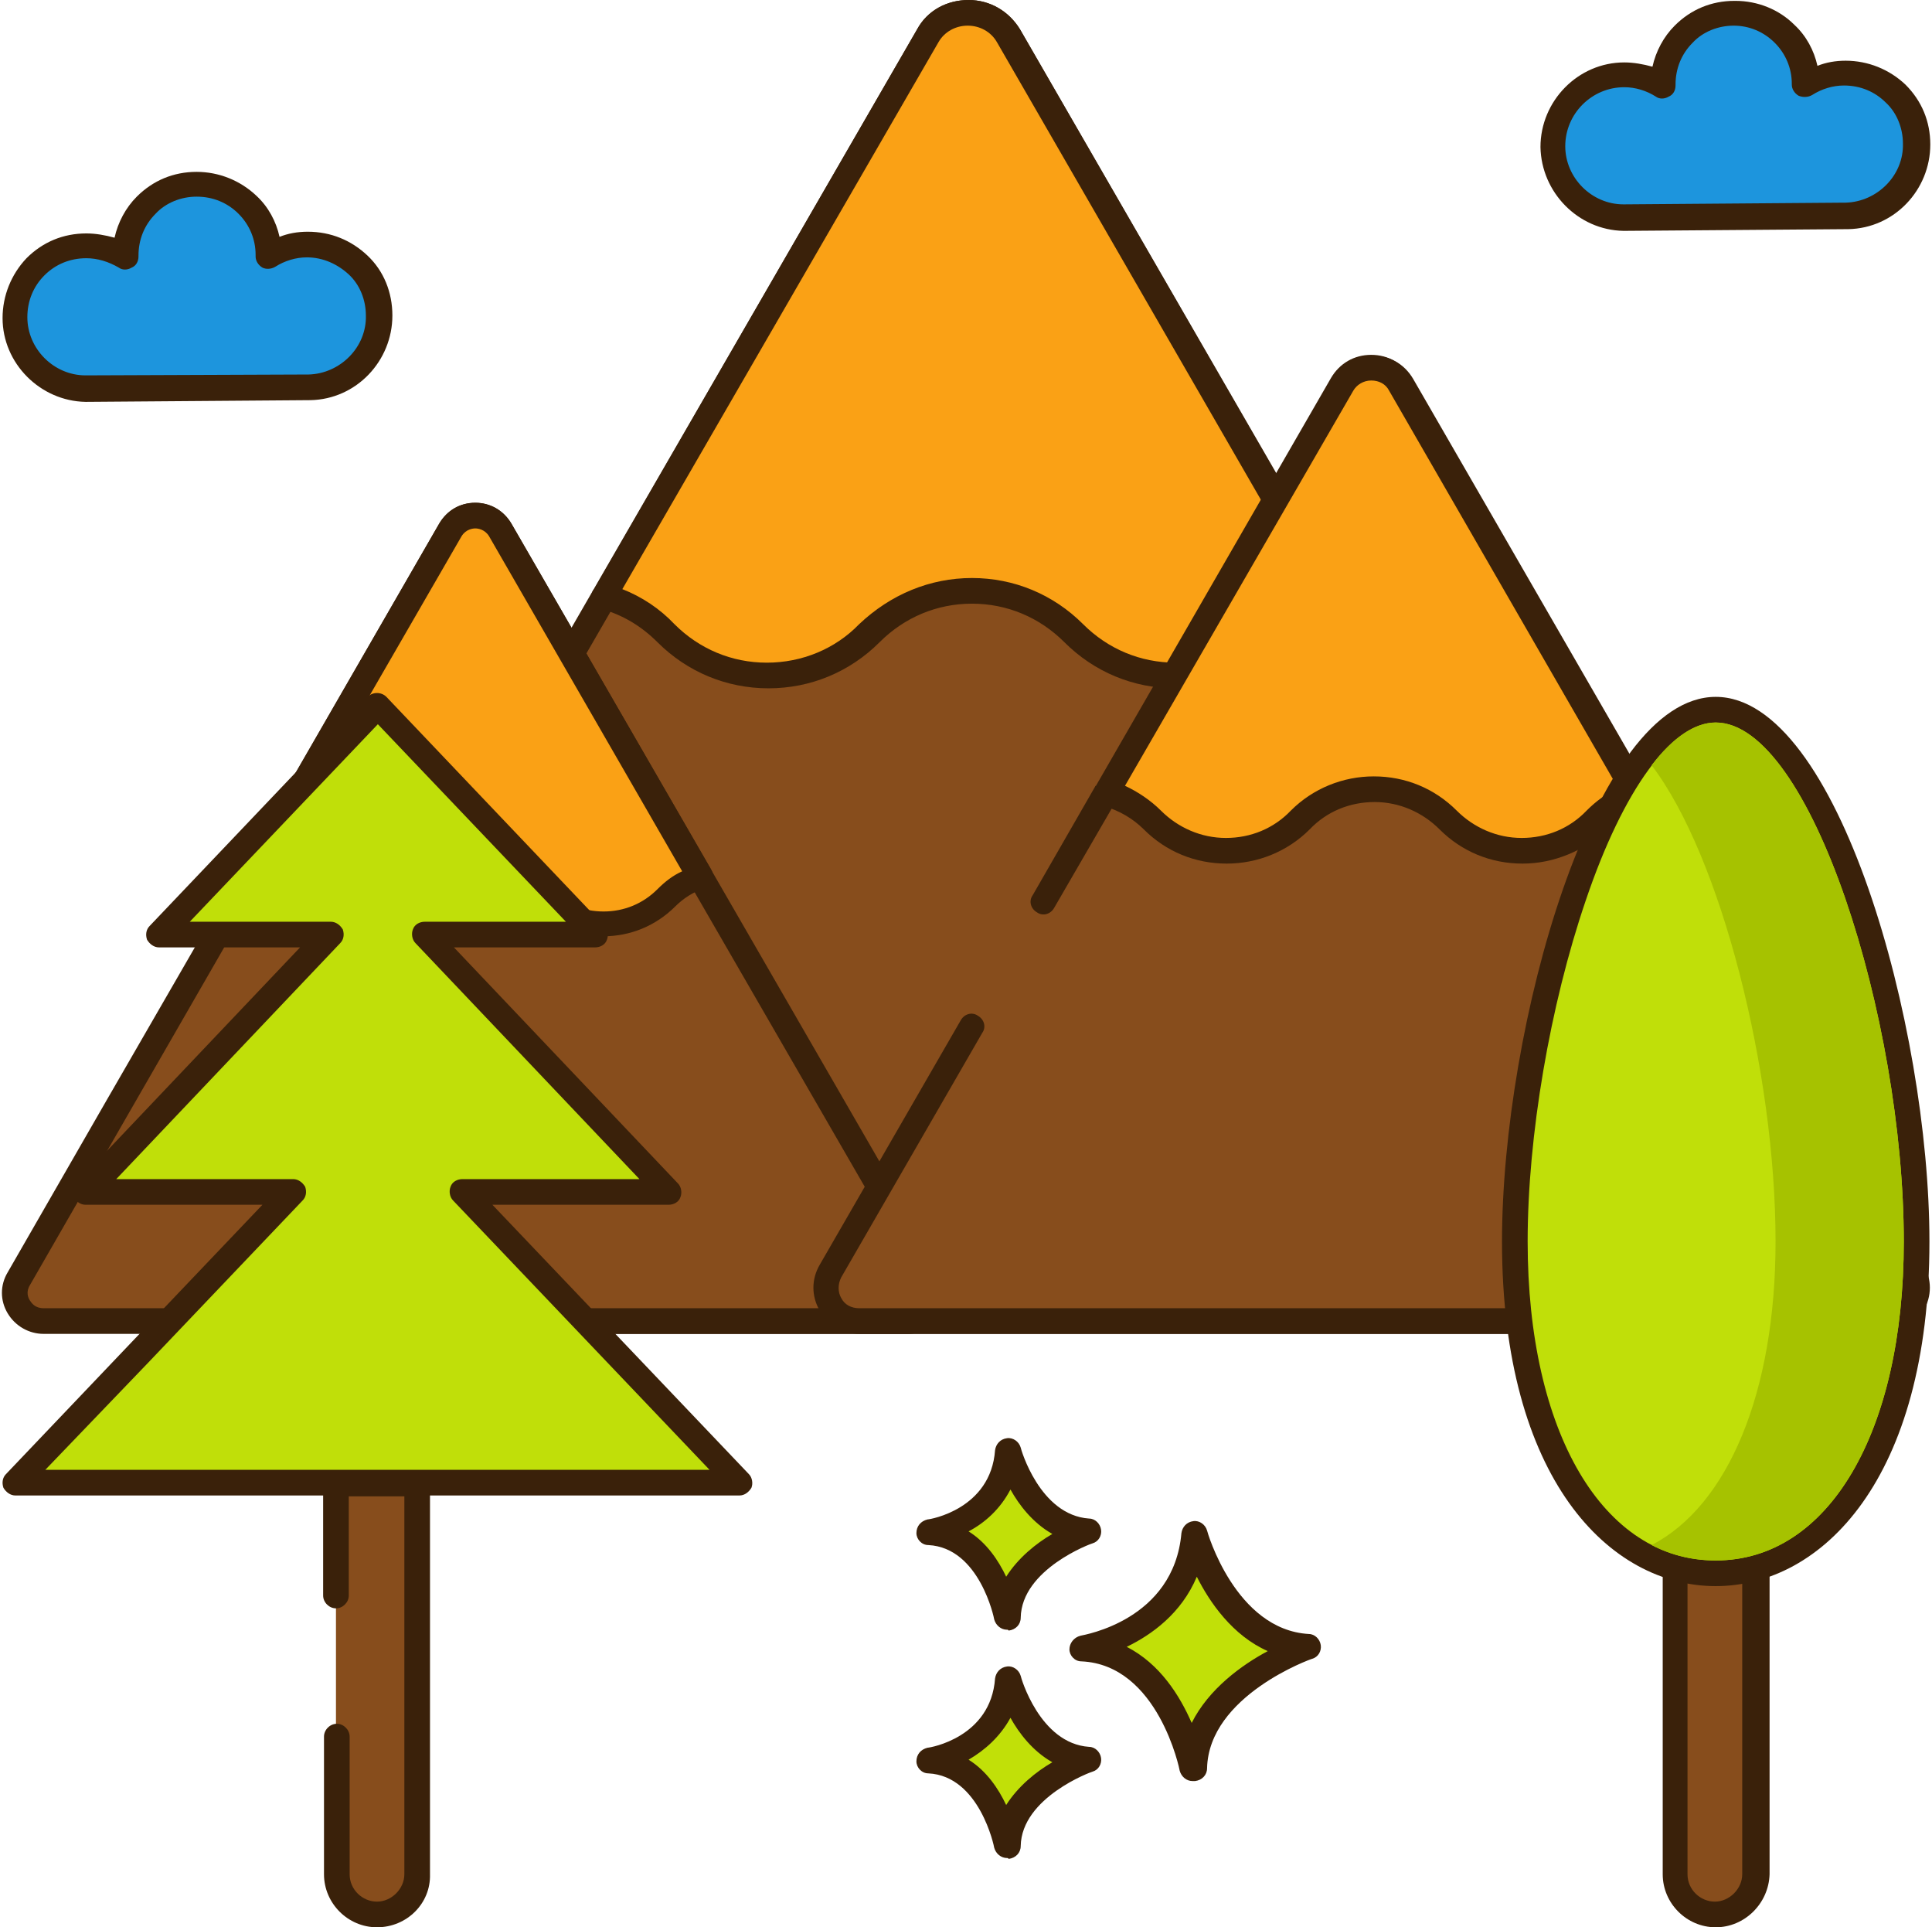 <?xml version="1.0" encoding="UTF-8"?>
<!DOCTYPE svg PUBLIC '-//W3C//DTD SVG 1.0//EN'
          'http://www.w3.org/TR/2001/REC-SVG-20010904/DTD/svg10.dtd'>
<svg height="225.4" preserveAspectRatio="xMidYMid meet" version="1.0" viewBox="15.0 15.3 226.0 225.4" width="226.0" xmlns="http://www.w3.org/2000/svg" xmlns:xlink="http://www.w3.org/1999/xlink" zoomAndPan="magnify"
><g
  ><g id="change1_1"
    ><path d="M239.2,32.2c0-4.6-3.8-8.3-8.4-8.3c-1.7,0-3.2,0.5-4.5,1.4c0,0,0-0.1,0-0.1c0-4.6-3.8-8.3-8.4-8.3 c-4.6,0-8.3,3.8-8.3,8.4c0,0,0,0.1,0,0.1c-1.3-0.8-2.9-1.3-4.6-1.3c-4.6,0-8.3,3.8-8.3,8.4c0,4.6,3.7,8.3,8.3,8.3v0l26-0.2v0 C235.6,40.5,239.3,36.8,239.2,32.2z" fill="#1d95dd"
    /></g
    ><g id="change2_1"
    ><path d="M205,42.3c0,0-0.1,0-0.1,0c-5.3-0.1-9.6-4.5-9.7-9.8c0-5.4,4.4-9.9,9.8-9.9c1.1,0,2.2,0.2,3.3,0.5 c0.4-1.8,1.3-3.5,2.6-4.8c1.9-1.9,4.3-2.9,7-2.9c0,0,0,0,0.1,0c2.6,0,5.1,1,6.9,2.8c1.4,1.3,2.3,3,2.7,4.8c1-0.4,2.1-0.6,3.3-0.6 c2.6,0,5.1,1,7,2.8c1.9,1.9,2.9,4.3,2.9,7l0,0c0,5.3-4.2,9.8-9.6,9.9c0,0-0.1,0-0.1,0L205,42.3C205,42.3,205,42.3,205,42.3z M231,40.6L231,40.6L231,40.6z M205,25.5C205,25.5,205,25.5,205,25.5c-3.8,0-6.9,3.1-6.9,6.9c0,3.7,3.1,6.8,6.8,6.8 c0,0,0.1,0,0.1,0l25.8-0.2c0,0,0.1,0,0.1,0c3.7-0.1,6.8-3.2,6.7-6.9l0,0c0-1.8-0.7-3.6-2-4.8c-1.3-1.3-3-2-4.9-2 c-1.3,0-2.6,0.4-3.7,1.1c-0.5,0.3-1.1,0.3-1.6,0.1c-0.5-0.3-0.8-0.8-0.8-1.3c0,0,0-0.1,0-0.1c0-1.8-0.7-3.5-2-4.8 c-1.3-1.3-3-2-4.8-2c0,0,0,0,0,0c-1.8,0-3.6,0.7-4.8,2c-1.3,1.3-2,3-2,4.9l0,0.1c0,0.6-0.3,1.1-0.8,1.3c-0.5,0.3-1.1,0.3-1.5,0 C207.6,25.9,206.3,25.5,205,25.5z" fill="#3a210a"
    /></g
    ><g id="change1_2"
    ><path d="M59.3,52.2c0-4.6-3.8-8.3-8.4-8.3c-1.7,0-3.2,0.5-4.5,1.4c0,0,0-0.1,0-0.1c0-4.6-3.8-8.3-8.4-8.3 c-4.6,0-8.3,3.8-8.3,8.4c0,0,0,0.1,0,0.1c-1.3-0.8-2.9-1.3-4.6-1.3c-4.6,0-8.3,3.8-8.3,8.4c0,4.6,3.7,8.3,8.3,8.3v0l26-0.2v0 C55.7,60.5,59.4,56.8,59.3,52.2z" fill="#1d95dd"
    /></g
    ><g id="change2_2"
    ><path d="M25.1,62.3c0,0-0.1,0-0.1,0c-5.3-0.1-9.7-4.5-9.7-9.8c0-2.6,1-5.1,2.8-7c1.9-1.9,4.3-2.9,7-2.9 c1.1,0,2.2,0.2,3.3,0.5c0.4-1.8,1.3-3.5,2.6-4.8c1.9-1.9,4.3-2.9,7-2.9c2.6,0,5.1,1,7,2.8c1.4,1.3,2.3,3,2.7,4.8 c1-0.4,2.1-0.6,3.3-0.6c2.7,0,5.1,1,7,2.8s2.9,4.3,2.9,7l0,0c0,5.3-4.2,9.8-9.6,9.9c0,0-0.1,0-0.1,0L25.1,62.3 C25.1,62.3,25.1,62.3,25.1,62.3z M51.1,60.6L51.1,60.6L51.1,60.6z M25.1,45.5C25.1,45.5,25.1,45.5,25.1,45.5c-1.9,0-3.6,0.7-4.9,2 s-2,3-2,4.9c0,3.7,3.1,6.8,6.8,6.8c0,0,0.1,0,0.1,0L51,59.1c0,0,0.1,0,0.1,0c3.7-0.1,6.8-3.2,6.7-6.9l0,0c0-1.8-0.7-3.6-2-4.8 s-3-2-4.9-2c-1.3,0-2.6,0.4-3.7,1.1c-0.5,0.3-1.1,0.3-1.5,0.1c-0.5-0.3-0.8-0.8-0.8-1.3c0,0,0-0.1,0-0.2c0-1.8-0.7-3.5-2-4.8 c-1.3-1.3-3-2-4.9-2c-1.8,0-3.6,0.7-4.8,2c-1.3,1.3-2,3-2,4.9l0,0.1c0,0.6-0.3,1.1-0.8,1.3c-0.5,0.3-1.1,0.3-1.5,0 C27.7,45.9,26.4,45.5,25.1,45.5z" fill="#3a210a"
    /></g
    ><g id="change3_1"
    ><path d="M154.6,194.7c0,0,3.4,12.7,13.2,13.2c0,0-13.1,4.5-13.3,14.2c0,0-2.6-13.6-12.9-14.1 C141.6,208.1,153.6,206.3,154.6,194.7z" fill="#c1e008"
    /></g
    ><g id="change2_3"
    ><path d="M154.5,223.6c-0.7,0-1.3-0.5-1.5-1.2c0-0.1-2.5-12.4-11.5-12.8c-0.8,0-1.4-0.7-1.4-1.4s0.5-1.4,1.3-1.6 c0.4-0.1,10.9-1.8,11.8-12c0.1-0.7,0.6-1.3,1.4-1.4c0.7-0.1,1.4,0.4,1.6,1.1c0,0.1,3.3,11.6,11.9,12.1c0.7,0,1.3,0.6,1.4,1.3 s-0.3,1.4-1,1.6c-0.1,0-12.1,4.3-12.3,12.8c0,0.8-0.6,1.4-1.4,1.5C154.6,223.6,154.5,223.6,154.5,223.6z M146.8,207.9 c3.9,2,6.2,5.7,7.6,8.9c2-4,5.9-6.8,8.9-8.4c-4.1-1.8-6.8-5.7-8.3-8.7C153.2,204,149.7,206.5,146.8,207.9z" fill="#3a210a"
    /></g
    ><g id="change3_2"
    ><path d="M132.9,211.7c0,0,2.4,9,9.4,9.4c0,0-9.3,3.2-9.4,10c0,0-1.8-9.6-9.1-9.9C123.7,221.1,132.2,219.9,132.9,211.7z" fill="#c1e008"
    /></g
    ><g id="change2_4"
    ><path d="M132.8,232.6c-0.7,0-1.3-0.5-1.5-1.2c0-0.1-1.7-8.4-7.7-8.7c-0.8,0-1.4-0.7-1.4-1.4c0-0.8,0.5-1.4,1.3-1.6 c0.3,0,7.4-1.2,7.9-8.1c0.1-0.7,0.6-1.3,1.4-1.4c0.7-0.1,1.4,0.4,1.6,1.1l0,0c0,0.1,2.2,7.9,8,8.3c0.7,0,1.3,0.6,1.4,1.3 s-0.3,1.4-1,1.6c-0.1,0-8.3,3-8.4,8.7c0,0.8-0.6,1.4-1.4,1.5C132.9,232.6,132.9,232.6,132.8,232.6z M128.3,221.1 c2.1,1.3,3.5,3.4,4.4,5.3c1.4-2.2,3.5-3.9,5.4-5c-2.3-1.3-3.9-3.4-4.9-5.2C132,218.4,130.2,220,128.3,221.1z" fill="#3a210a"
    /></g
    ><g id="change3_3"
    ><path d="M132.9,185c0,0,2.4,9,9.4,9.4c0,0-9.3,3.2-9.4,10c0,0-1.8-9.6-9.1-9.9C123.7,194.5,132.2,193.2,132.9,185z" fill="#c1e008"
    /></g
    ><g id="change2_5"
    ><path d="M132.8,205.9c-0.7,0-1.3-0.5-1.5-1.2c0-0.1-1.7-8.4-7.7-8.7c-0.8,0-1.4-0.7-1.4-1.4c0-0.8,0.5-1.4,1.3-1.6 c0.3,0,7.4-1.2,7.9-8.1c0.1-0.7,0.6-1.3,1.4-1.4c0.7-0.1,1.4,0.4,1.6,1.1l0,0c0,0.1,2.2,7.9,8,8.3c0.7,0,1.3,0.6,1.4,1.3 s-0.3,1.4-1,1.6c-0.1,0-8.3,3-8.4,8.7c0,0.8-0.6,1.4-1.4,1.5C132.9,205.9,132.9,205.9,132.8,205.9z M128.3,194.4 c2.1,1.3,3.5,3.4,4.4,5.3c1.4-2.2,3.5-3.9,5.4-5c-2.3-1.3-3.9-3.4-4.9-5.2C132,191.8,130.2,193.4,128.3,194.4z" fill="#3a210a"
    /></g
    ><g id="change4_1"
    ><path d="M210.4,169.8H46.2c-4.2,0-6.8-4.5-4.7-8.1l44.2-76.6h0l37.9-65.6c2.1-3.6,7.3-3.6,9.3,0l38,65.8l44.1,76.4 C217.1,165.3,214.5,169.8,210.4,169.8z" fill="#874d1c"
    /></g
    ><g id="change2_6"
    ><path d="M210.4,171.3H46.2c-2.5,0-4.7-1.3-6-3.5c-1.2-2.2-1.2-4.7,0-6.9l44.2-76.6c0,0,0.1-0.1,0.1-0.1l37.8-65.5 c1.2-2.2,3.5-3.4,6-3.4c0,0,0,0,0,0c2.5,0,4.7,1.3,6,3.4L216.3,161c1.2,2.2,1.2,4.7,0,6.9C215.1,170,212.9,171.3,210.4,171.3z M86.9,86l-44.2,76.5c-0.7,1.2-0.7,2.7,0,3.9c0.7,1.2,2,2,3.4,2h164.2c1.4,0,2.7-0.7,3.4-2c0.7-1.2,0.7-2.7,0-3.9L131.6,20.2 c-0.7-1.2-2-1.9-3.4-1.9h0c-1.4,0-2.7,0.7-3.4,1.9L87,85.8C87,85.9,87,85.9,86.9,86z" fill="#3a210a"
    /></g
    ><g id="change5_1"
    ><path d="M170.9,85.3c-2.4,0.8-4.6,2.2-6.5,4.1c-3.3,3.3-7.6,4.9-11.9,4.9c-4.3,0-8.6-1.6-11.9-4.9 c-3.3-3.3-7.6-4.9-11.9-4.9c-4.3,0-8.6,1.6-11.9,4.9c-3.3,3.3-7.6,4.9-11.9,4.9c-4.3,0-8.6-1.6-11.9-4.9c-2.1-2.1-4.6-3.5-7.3-4.3 h0l37.9-65.6c2.1-3.6,7.3-3.6,9.3,0L170.9,85.3z" fill="#faa115"
    /></g
    ><g id="change2_7"
    ><path d="M152.5,95.8c-4.9,0-9.5-1.9-13-5.4c-2.9-2.9-6.7-4.5-10.8-4.5c-4.1,0-7.9,1.6-10.8,4.5 c-3.5,3.5-8.1,5.4-13,5.4c-4.9,0-9.5-1.9-13-5.4c-1.9-1.9-4.1-3.2-6.6-3.9c-0.4-0.1-0.7-0.3-0.9-0.7c-0.3-0.5-0.3-1,0-1.5 l37.9-65.6c1.2-2.2,3.5-3.4,6-3.4c0,0,0,0,0,0c2.5,0,4.7,1.3,6,3.4l38,65.8c0.2,0.4,0.3,0.9,0.1,1.3s-0.5,0.7-0.9,0.9 c-2.3,0.8-4.2,2-5.9,3.7C162,93.9,157.4,95.8,152.5,95.8z M128.7,82.9c4.9,0,9.5,1.9,13,5.4c2.9,2.9,6.7,4.5,10.8,4.5 s8-1.6,10.8-4.5c1.6-1.6,3.4-2.8,5.4-3.8l-37.1-64.3c-0.7-1.2-2-1.9-3.4-1.9h0c-1.4,0-2.7,0.7-3.4,1.9l-37,64 c2.3,0.9,4.4,2.3,6.1,4.1c2.9,2.9,6.7,4.5,10.8,4.5c4.1,0,8-1.6,10.8-4.5C119.2,84.8,123.8,82.9,128.7,82.9z" fill="#3a210a"
    /></g
    ><g id="change4_2"
    ><path d="M28.8,144.8l-11.5,20c-1.3,2.2,0.3,5,2.9,5h101.1c2.6,0,4.2-2.8,2.9-5l-27.1-47L73.5,77.3 c-1.3-2.2-4.5-2.2-5.8,0l-23.3,40.4h0l-7.8,13.6L28.8,144.8z" fill="#874d1c"
    /></g
    ><g id="change2_8"
    ><path d="M121.2,171.3H20.1c-1.7,0-3.3-0.9-4.2-2.4c-0.9-1.5-0.9-3.3,0-4.8l11.5-20l0,0l15.7-27.2c0,0,0-0.1,0.1-0.1 l23.2-40.3c0.9-1.5,2.4-2.4,4.2-2.4c1.7,0,3.3,0.9,4.2,2.4l50.5,87.5c0.9,1.5,0.9,3.3,0,4.8C124.5,170.4,122.9,171.3,121.2,171.3z M30,145.6l-11.5,20c-0.5,0.8-0.2,1.5,0,1.8c0.2,0.3,0.6,0.9,1.6,0.9h101.1c1,0,1.4-0.6,1.6-0.9c0.2-0.3,0.5-1,0-1.8L72.2,78 c-0.5-0.8-1.3-0.9-1.6-0.9S69.5,77.2,69,78l-23.3,40.4c0,0,0,0.1-0.1,0.1L30,145.6z" fill="#3a210a"
    /></g
    ><g id="change5_2"
    ><path d="M96.9,117.8c-1.5,0.5-2.8,1.3-4,2.5c-2,2-4.7,3-7.3,3c-2.7,0-5.3-1-7.3-3c-2-2-4.7-3-7.3-3c-2.6,0-5.3,1-7.3,3 c-2,2-4.7,3-7.3,3c-2.6,0-5.3-1-7.3-3c-1.3-1.3-2.8-2.2-4.5-2.6h0l23.3-40.4c1.3-2.2,4.5-2.2,5.8,0L96.9,117.8z" fill="#faa115"
    /></g
    ><g id="change2_9"
    ><path d="M85.6,124.8c-3.2,0-6.2-1.2-8.4-3.5c-1.7-1.7-3.9-2.6-6.3-2.6c-2.4,0-4.6,0.9-6.3,2.6 c-2.2,2.2-5.2,3.5-8.4,3.5c-3.2,0-6.1-1.2-8.4-3.5c-1.1-1.1-2.4-1.8-3.8-2.2c-0.4-0.1-0.7-0.3-0.9-0.7c-0.3-0.5-0.3-1,0-1.5 l23.3-40.4c0.9-1.5,2.4-2.4,4.2-2.4s3.3,0.9,4.2,2.4L98.2,117c0.2,0.4,0.3,0.9,0.1,1.3c-0.2,0.4-0.5,0.7-0.9,0.9 c-1.3,0.4-2.5,1.2-3.4,2.1C91.7,123.6,88.7,124.8,85.6,124.8z M70.9,115.8c3.2,0,6.2,1.2,8.4,3.5c1.7,1.7,3.9,2.6,6.3,2.6 c2.4,0,4.6-0.9,6.3-2.6c0.9-0.9,1.8-1.6,2.9-2.1L72.2,78c-0.5-0.8-1.3-0.9-1.6-0.9S69.5,77.2,69,78l-22.4,38.8 c1.2,0.6,2.4,1.4,3.4,2.4c1.7,1.7,3.9,2.6,6.3,2.6c2.4,0,4.6-0.9,6.3-2.6C64.7,117,67.7,115.8,70.9,115.8z" fill="#3a210a"
    /></g
    ><g id="change4_3"
    ><path d="M128.7,135.3l-16.5,28.6c-1.5,2.6,0.4,5.9,3.4,5.9h119.7c3,0,4.9-3.3,3.4-5.9l-32.1-55.7l-27.7-48 c-1.5-2.6-5.3-2.6-6.8,0l-27.6,47.8h0l-7.3,12.7L128.7,135.3z" fill="#874d1c"
    /></g
    ><g id="change2_10"
    ><path d="M235.3,171.3H115.6c-2,0-3.7-1-4.7-2.7c-1-1.7-1-3.7,0-5.4l16.5-28.6c0.4-0.7,1.3-1,2-0.5c0.7,0.4,1,1.3,0.5,2 l-16.5,28.6c-0.4,0.8-0.4,1.7,0,2.4c0.4,0.8,1.2,1.2,2.1,1.2h119.7c0.9,0,1.7-0.5,2.1-1.2c0.4-0.8,0.4-1.7,0-2.4L177.5,61 c-0.4-0.8-1.2-1.2-2.1-1.2c-0.9,0-1.7,0.5-2.1,1.2l-27.6,47.8c0,0,0,0.1-0.1,0.1l-7.3,12.6c-0.4,0.7-1.3,1-2,0.5 c-0.7-0.4-1-1.3-0.5-2l7.3-12.7c0,0,0-0.1,0.1-0.1l27.5-47.7c1-1.7,2.7-2.7,4.7-2.7s3.7,1,4.7,2.7L240,163.2c1,1.7,1,3.7,0,5.4 C239,170.3,237.2,171.3,235.3,171.3z" fill="#3a210a"
    /></g
    ><g id="change5_3"
    ><path d="M206.5,108.2c-1.7,0.6-3.4,1.6-4.7,3c-2.4,2.4-5.5,3.6-8.7,3.6c-3.1,0-6.3-1.2-8.7-3.6 c-2.4-2.4-5.5-3.6-8.7-3.6c-3.1,0-6.3,1.2-8.7,3.6c-2.4,2.4-5.5,3.6-8.7,3.6c-3.1,0-6.3-1.2-8.7-3.6c-1.5-1.5-3.4-2.6-5.3-3.1h0 L172,60.3c1.5-2.6,5.3-2.6,6.8,0L206.5,108.2z" fill="#faa115"
    /></g
    ><g id="change2_11"
    ><path d="M193.1,116.3c-3.7,0-7.1-1.4-9.7-4c-2-2-4.7-3.2-7.6-3.2c-2.9,0-5.6,1.1-7.6,3.2c-2.6,2.6-6.1,4-9.7,4 c-3.7,0-7.1-1.4-9.7-4c-1.3-1.3-2.9-2.2-4.6-2.7c-0.4-0.1-0.7-0.3-0.9-0.7c-0.3-0.5-0.3-1,0-1.5l27.6-47.8c1-1.7,2.7-2.7,4.7-2.7 c0,0,0,0,0,0c2,0,3.7,1,4.7,2.7l27.7,48c0.2,0.4,0.3,0.9,0.1,1.3c-0.2,0.4-0.5,0.7-0.9,0.9c-1.6,0.5-3,1.4-4.2,2.6 C200.2,114.8,196.8,116.3,193.1,116.3z M175.7,106.1c3.7,0,7.1,1.4,9.7,4c2,2,4.7,3.2,7.6,3.2c2.9,0,5.6-1.1,7.6-3.2 c1.1-1.1,2.3-2,3.7-2.6L177.5,61c-0.4-0.8-1.2-1.2-2.1-1.2c-0.9,0-1.7,0.5-2.1,1.2l-26.7,46.2c1.5,0.7,3,1.7,4.2,2.9 c2,2,4.7,3.2,7.6,3.2c2.9,0,5.6-1.1,7.6-3.2C168.6,107.5,172.1,106.1,175.7,106.1z" fill="#3a210a"
    /></g
    ><g id="change4_4"
    ><path d="M54.4,218.4v16.1c0,2.6,2.1,4.7,4.7,4.7s4.7-2.1,4.7-4.7v-45.7h-9.5v13.1V218.4z" fill="#874d1c"
    /></g
    ><g id="change2_12"
    ><path d="M59.1,240.7c-3.4,0-6.2-2.8-6.2-6.2v-16.1c0-0.8,0.7-1.5,1.5-1.5s1.5,0.7,1.5,1.5v16.1c0,1.8,1.5,3.2,3.2,3.2 s3.2-1.5,3.2-3.2v-44.2h-6.5v11.6c0,0.8-0.7,1.5-1.5,1.5s-1.5-0.7-1.5-1.5v-13.1c0-0.8,0.7-1.5,1.5-1.5h9.5c0.8,0,1.5,0.7,1.5,1.5 v45.7C65.4,237.9,62.6,240.7,59.1,240.7z" fill="#3a210a"
    /></g
    ><g id="change6_1"
    ><path d="M31.2 173.5L16.8 188.7 101.5 188.7 69.1 154.6 93.2 154.6 64.6 124.6 84.6 124.6 59.1 97.8 50.9 106.4 44.1 113.5 33.6 124.6 53.6 124.6 25 154.6 49.2 154.6 38.3 166.1z" fill="#c0df09"
    /></g
    ><g id="change2_13"
    ><path d="M101.5,190.2H16.8c-0.6,0-1.1-0.4-1.4-0.9c-0.2-0.6-0.1-1.2,0.3-1.6l30-31.5H25c-0.6,0-1.1-0.4-1.4-0.9 c-0.2-0.6-0.1-1.2,0.3-1.6l26.2-27.6H33.6c-0.6,0-1.1-0.4-1.4-0.9c-0.2-0.6-0.1-1.2,0.3-1.6L58,96.8c0.6-0.6,1.6-0.6,2.2,0 l25.5,26.8c0.4,0.4,0.5,1.1,0.3,1.6c-0.2,0.6-0.8,0.9-1.4,0.9H68.1l26.2,27.6c0.4,0.4,0.5,1.1,0.3,1.6c-0.2,0.6-0.8,0.9-1.4,0.9 H72.6l30,31.5c0.4,0.4,0.5,1.1,0.3,1.6C102.6,189.8,102.1,190.2,101.5,190.2z M20.3,187.2H98l-30-31.5c-0.4-0.4-0.5-1.1-0.3-1.6 c0.2-0.6,0.8-0.9,1.4-0.9h20.7l-26.2-27.6c-0.4-0.4-0.5-1.1-0.3-1.6c0.2-0.6,0.8-0.9,1.4-0.9h16.5l-22-23.1l-22,23.1h16.5 c0.6,0,1.1,0.4,1.4,0.9c0.2,0.6,0.1,1.2-0.3,1.6l-26.2,27.6h20.7c0.6,0,1.1,0.4,1.4,0.9c0.2,0.6,0.1,1.2-0.3,1.6l-18,18.9l0,0 L20.3,187.2z M31.2,173.5L31.2,173.5L31.2,173.5z" fill="#3a210a"
    /></g
    ><g id="change4_5"
    ><path d="M220.4,188.8v45.7c0,2.6-2.1,4.7-4.7,4.7s-4.7-2.1-4.7-4.7v-45.7H220.4z" fill="#874d1c"
    /></g
    ><g id="change2_14"
    ><path d="M215.7,240.7c-3.4,0-6.2-2.8-6.2-6.2v-45.7c0-0.8,0.7-1.5,1.5-1.5h9.5c0.8,0,1.5,0.7,1.5,1.5v45.7 C221.9,237.9,219.1,240.7,215.7,240.7z M212.4,190.3v44.2c0,1.8,1.5,3.2,3.2,3.2s3.2-1.5,3.2-3.2v-44.2H212.4z" fill="#3a210a"
    /></g
    ><g id="change6_2"
    ><path d="M239.2,160.5c0,24.8-10.5,38.8-23.5,38.8s-23.5-14.1-23.5-38.8s10.5-62.2,23.5-62.2 C228.7,98.3,239.2,135.7,239.2,160.5z" fill="#c0df09"
    /></g
    ><g id="change2_15"
    ><path d="M215.7,200.8c-12.4,0-25-12.5-25-40.3c0-25,10.7-63.7,25-63.7s25,38.6,25,63.7 C240.7,188.3,228.1,200.8,215.7,200.8z M215.7,99.8c-5.1,0-10.8,7.8-15.2,20.8c-4.2,12.3-6.8,27.6-6.8,39.9 c0,22.3,8.8,37.3,22,37.3s22-15,22-37.3C237.7,134.5,226.8,99.8,215.7,99.8z" fill="#3a210a"
    /></g
    ><g id="change7_1"
    ><path d="M237.7,160.5c0,22.3-8.8,37.3-22,37.3c-2.7,0-5.2-0.6-7.5-1.8c8.9-4.6,14.5-17.8,14.5-35.5 c0-19.9-6.4-45.1-14.5-55.7c2.5-3.3,5.1-5,7.5-5C226.8,99.8,237.7,134.5,237.7,160.5z" fill="#a6c200"
    /></g
  ></g
></svg
>
